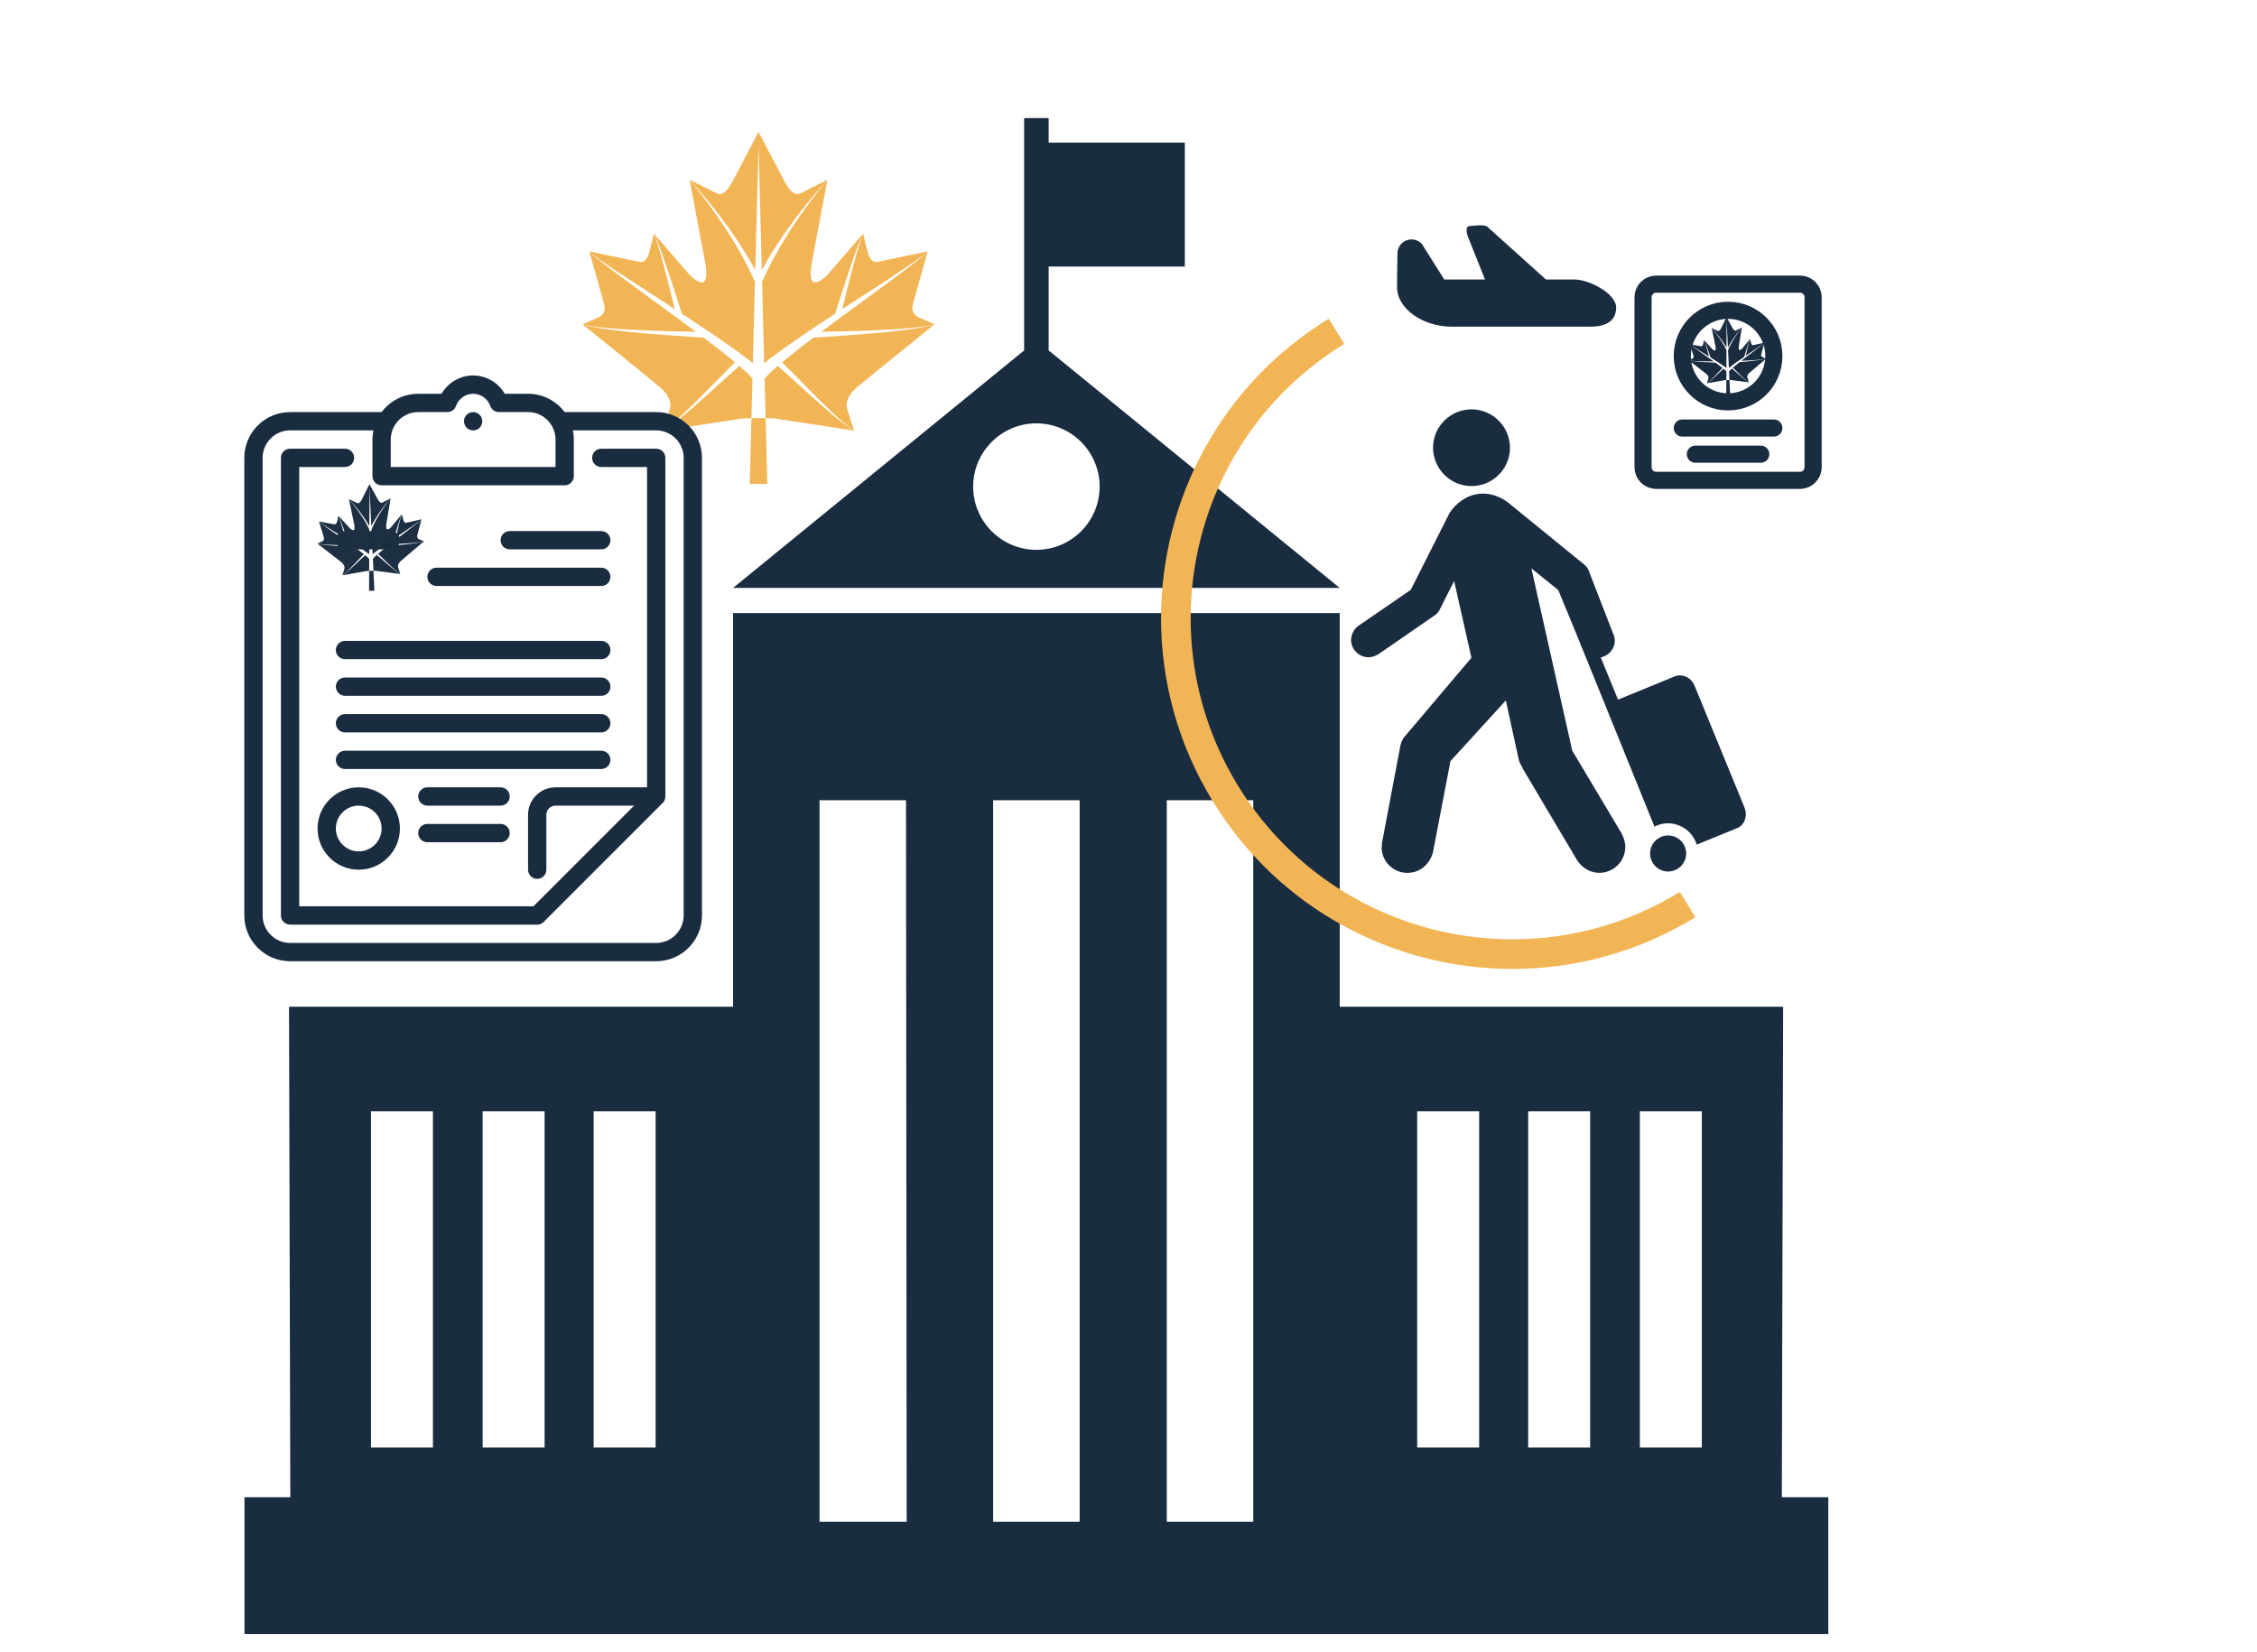 <svg width="362" height="265" viewBox="0 0 362 265" fill="none" xmlns="http://www.w3.org/2000/svg">
<path d="M168.194 56.209V42.752H190.036V22.877H168.194V18.943H164.261V22.877V42.752V56.209L117.575 94.303H214.88L168.194 56.209ZM166.228 88.195C160.638 88.195 156.083 83.641 156.083 78.051C156.083 72.461 160.638 67.906 166.228 67.906C171.817 67.906 176.372 72.461 176.372 78.051C176.372 83.641 171.817 88.195 166.228 88.195ZM285.788 240.156L285.995 161.484H214.88V98.34H166.228H117.575V161.484H46.356L46.563 240.156H39.214V262.102H166.228H293.241V240.156H285.788ZM69.44 232.186H59.503V178.254H69.44V232.186ZM87.349 232.186H77.411V178.254H87.349V232.186ZM105.153 232.186H95.216V178.254H105.153V232.186ZM145.421 244.09H131.446V128.359H145.317L145.421 244.09ZM173.163 244.09H166.228H159.292V128.359H166.228H173.163V244.09ZM201.009 244.09H187.138V128.359H201.009V244.09ZM237.239 232.186H227.302V178.254H237.239V232.186ZM255.044 232.186H245.106V178.254H255.044V232.186ZM272.952 232.186H263.015V178.254H272.952V232.186Z" fill="#1A2C40"/>
<path d="M107.302 43.948C108.009 46.067 108.695 48.192 109.362 50.324C111.459 51.687 113.541 53.074 115.607 54.485C116.774 55.289 117.936 56.105 119.079 56.961C119.647 57.384 120.204 57.821 120.749 58.274L121.087 45.228C119.81 42.315 118.237 39.532 116.499 36.849C114.692 34.067 112.724 31.392 110.607 28.839L113.066 41.909C114.215 48.028 110.544 44.019 110.544 44.019L104.878 37.47C105.395 38.503 105.771 39.599 106.169 40.679L107.302 43.948Z" fill="#F1B555"/>
<path d="M101.441 45.174L108.223 49.578C107.78 47.742 107.322 45.91 106.85 44.082L105.949 40.75C105.626 39.647 105.324 38.534 104.881 37.469L104.157 40.397C103.756 42.009 102.976 42.069 102.689 42.032L94.518 40.322C95.56 41.274 96.755 42.034 97.913 42.838L101.441 45.174Z" fill="#F1B555"/>
<path d="M122.228 45.227L122.568 58.273C123.113 57.821 123.669 57.383 124.236 56.96C125.382 56.103 126.543 55.288 127.71 54.484C129.775 53.073 131.857 51.686 133.954 50.323C134.621 48.191 135.309 46.066 136.016 43.947L137.144 40.677C137.543 39.596 137.919 38.5 138.436 37.468L132.771 44.017C132.771 44.017 129.099 48.026 130.249 41.907L132.712 28.837L132.705 28.839C130.588 31.392 128.62 34.066 126.813 36.847C125.082 39.531 123.506 42.313 122.228 45.227Z" fill="#F1B555"/>
<path d="M121.141 43.32L121.661 23.309L122.181 43.32C123.448 40.977 124.889 38.736 126.431 36.584C128.372 33.883 130.469 31.297 132.711 28.841L128.164 31.112C127.905 31.214 127.007 31.343 125.818 29.079L121.661 21.155L117.505 29.079C116.316 31.343 115.419 31.215 115.158 31.112L110.611 28.838C112.853 31.296 114.95 33.882 116.892 36.583C118.435 38.736 119.875 40.977 121.141 43.32Z" fill="#F1B555"/>
<path d="M136.467 44.081C135.995 45.909 135.537 47.741 135.096 49.577L141.876 45.173L145.405 42.837C146.562 42.034 147.758 41.273 148.8 40.321L140.627 42.032C140.344 42.069 139.559 42.008 139.16 40.396L138.436 37.469C137.991 38.533 137.691 39.646 137.368 40.749L136.467 44.081Z" fill="#F1B555"/>
<path d="M103.353 52.994C106.095 53.11 108.843 53.171 111.587 53.208C110.398 52.32 109.205 51.437 108.008 50.56L101.173 45.56L97.776 43.029C96.664 42.162 95.51 41.333 94.519 40.322L96.944 48.92C97.046 49.538 97.001 50.453 95.986 50.898L93.428 52.026C95.042 52.445 96.712 52.56 98.366 52.708C100.026 52.836 101.689 52.925 103.353 52.994Z" fill="#F1B555"/>
<path d="M130.408 63.805C128.509 62.11 126.655 60.355 124.749 58.699C124.396 59.004 124.039 59.306 123.705 59.618C123.312 59.99 122.924 60.37 122.631 60.743L122.796 67.075C123.427 67.082 123.95 67.094 124.159 67.112L136.988 69.071C135.781 68.352 134.678 67.467 133.592 66.574C132.513 65.672 131.451 64.749 130.408 63.805Z" fill="#F1B555"/>
<path d="M144.975 52.941C143.319 53.149 141.66 53.315 139.998 53.465C136.833 53.746 133.666 53.965 130.493 54.147C129.841 54.639 129.186 55.127 128.542 55.625C127.489 56.435 126.452 57.265 125.43 58.114C127.238 59.874 128.957 61.694 130.733 63.465C131.718 64.462 132.724 65.44 133.749 66.398C134.78 67.346 135.824 68.287 136.989 69.072L135.895 65.655C135.394 64.091 136.844 62.634 137.443 62.136C140.515 59.563 149.89 52.026 149.89 52.026C148.295 52.522 146.626 52.715 144.975 52.941Z" fill="#F1B555"/>
<path d="M119.614 59.618C119.28 59.306 118.924 59.004 118.571 58.699C116.663 60.355 114.81 62.11 112.911 63.805C111.867 64.748 110.805 65.67 109.726 66.572C108.64 67.465 107.539 68.352 106.33 69.07L119.159 67.111C119.371 67.092 119.892 67.08 120.523 67.074L120.688 60.742C120.394 60.37 120.006 59.99 119.614 59.618Z" fill="#F1B555"/>
<path d="M142.146 45.56L135.311 50.56C134.114 51.438 132.921 52.321 131.732 53.208C134.478 53.171 137.224 53.11 139.968 52.994C141.632 52.925 143.293 52.836 144.953 52.707C146.607 52.56 148.277 52.445 149.891 52.025L147.334 50.897C146.32 50.451 146.272 49.537 146.376 48.919L148.8 40.32C147.81 41.331 146.654 42.16 145.542 43.028L142.146 45.56Z" fill="#F1B555"/>
<path d="M112.583 63.464C114.359 61.694 116.077 59.874 117.888 58.113C116.872 57.266 115.828 56.441 114.774 55.624C114.128 55.126 113.474 54.639 112.824 54.146C109.653 53.969 106.484 53.741 103.32 53.464C101.657 53.319 99.997 53.144 98.34 52.94C96.693 52.715 95.021 52.522 93.426 52.026C93.426 52.026 102.802 59.564 105.875 62.135C106.475 62.633 107.923 64.09 107.423 65.654L106.328 69.071C107.493 68.287 108.54 67.346 109.57 66.397C110.594 65.439 111.598 64.461 112.583 63.464Z" fill="#F1B555"/>
<path d="M120.524 67.075L120.249 77.618H123.072L122.799 67.075C122.087 67.067 121.236 67.067 120.524 67.075Z" fill="#F1B555"/>
<g clip-path="url(#clip0_3582_4820)">
<path d="M269.44 143.073C261.032 148.222 251.75 150.669 242.571 150.669C225.22 150.667 208.289 141.917 198.565 126.039C193.416 117.63 190.969 108.349 190.969 99.169C190.972 81.816 199.722 64.892 215.602 55.164L213.122 51.114C195.784 61.733 186.216 80.233 186.22 99.169C186.218 109.193 188.9 119.351 194.516 128.519C205.133 145.852 223.634 155.423 242.571 155.421C252.594 155.421 262.753 152.74 271.922 147.125L269.44 143.075V143.073Z" fill="#F1B555"/>
<path d="M232.847 52.402H255.07C257.358 52.402 259.214 51.63 259.214 49.338C259.214 47.051 254.834 44.834 252.547 44.834H247.956L238.614 36.424C238.146 35.907 236.291 36.245 235.729 36.247C235.035 36.251 235.186 37.36 235.453 38.005L238.183 44.834H231.646L228.06 39.138C227.431 38.452 226.445 38.22 225.578 38.556C224.709 38.892 224.136 39.728 224.136 40.659L224.077 44.834V46.067C224.077 49.566 228.282 52.402 232.847 52.402Z" fill="#1A2C40"/>
<g clip-path="url(#clip1_3582_4820)">
<path d="M270.274 137.875C270.812 136.371 270.029 134.716 268.526 134.178C267.022 133.64 265.367 134.423 264.829 135.926C264.291 137.429 265.074 139.084 266.577 139.622C268.08 140.161 269.735 139.378 270.274 137.875Z" fill="#1A2C40"/>
<path d="M236.504 77.949C239.897 77.683 242.434 74.703 242.169 71.34C241.874 67.947 238.923 65.41 235.531 65.676C232.138 65.971 229.6 68.891 229.866 72.314C230.161 75.677 233.111 78.214 236.504 77.949Z" fill="#1A2C40"/>
<path d="M279.785 129.49L271.819 110.048C271.494 109.28 270.934 108.69 270.196 108.454C269.665 108.277 269.134 108.277 268.633 108.484L259.575 112.201C259.546 112.201 259.546 112.231 259.516 112.231L256.743 105.445C258.1 105.18 259.103 103.94 258.985 102.495C258.956 102.377 258.956 102.259 258.926 102.141L254.943 91.874C254.796 91.343 254.501 90.871 254.088 90.546L241.726 80.486C240.517 79.63 239.012 79.07 237.419 79.188C235.295 79.365 233.554 80.663 232.492 82.285L226.267 94.618L217.799 100.43C217.091 100.99 216.649 101.905 216.708 102.849C216.826 104.383 218.183 105.534 219.717 105.416C220.16 105.386 220.543 105.209 220.986 105.003L230.22 98.63C230.515 98.394 230.751 98.129 230.899 97.804L233.229 93.201L236.003 105.504L225.087 118.397C224.851 118.81 224.674 119.252 224.585 119.724L221.635 135.331C221.664 135.685 221.605 135.892 221.605 136.187C221.782 138.488 223.789 140.199 226.09 139.993C227.978 139.845 229.394 138.429 229.837 136.688L232.639 122.085L241.52 112.349L243.585 121.819C243.644 122.262 244.234 123.206 244.411 123.589L252.937 137.957C253.793 139.285 255.209 140.111 256.831 139.993C259.133 139.816 260.844 137.809 260.667 135.508C260.608 134.859 260.342 134.181 260.106 133.709L252.17 120.403L245.62 91.166L249.928 94.647L252.937 101.934L253.468 103.262C253.527 103.498 253.616 103.734 253.763 103.97L265.358 132.588C266.508 131.997 267.865 131.879 269.164 132.352C270.639 132.883 271.701 134.063 272.143 135.479L278.634 132.824C279.814 132.352 280.345 130.847 279.785 129.49Z" fill="#1A2C40"/>
</g>
<path d="M263.529 47.675C263.529 46.517 264.469 45.577 265.627 45.577H288.705C289.864 45.577 290.803 46.517 290.803 47.675V74.949C290.803 76.108 289.864 77.047 288.705 77.047H265.627C264.469 77.047 263.529 76.108 263.529 74.949V47.675Z" stroke="#1A2C40" stroke-width="2.747" stroke-linecap="round" stroke-linejoin="round"/>
<path d="M277.166 64.459C281.221 64.459 284.509 61.172 284.509 57.116C284.509 53.061 281.221 49.773 277.166 49.773C273.11 49.773 269.823 53.061 269.823 57.116C269.823 61.172 273.11 64.459 277.166 64.459Z" stroke="#1A2C40" stroke-width="2.747" stroke-linecap="round" stroke-linejoin="round"/>
<path d="M284.509 68.655H269.823" stroke="#1A2C40" stroke-width="2.747" stroke-linecap="round" stroke-linejoin="round"/>
<path d="M282.411 72.851H271.921" stroke="#1A2C40" stroke-width="2.747" stroke-linecap="round" stroke-linejoin="round"/>
<g clip-path="url(#clip2_3582_4820)">
<path d="M273.877 55.955C274.042 56.417 274.203 56.881 274.359 57.346C274.827 57.635 275.29 57.93 275.751 58.23C276.011 58.401 276.27 58.575 276.525 58.757C276.652 58.847 276.776 58.941 276.898 59.038L276.91 56.171C276.616 55.537 276.257 54.934 275.863 54.353C275.453 53.75 275.008 53.172 274.531 52.622L275.133 55.48C275.414 56.819 274.589 55.956 274.589 55.956L273.314 54.544C273.433 54.769 273.52 55.007 273.613 55.243L273.877 55.955Z" fill="#1A2C40"/>
<path d="M272.596 56.252L274.106 57.187C274 56.786 273.891 56.386 273.778 55.987L273.565 55.259C273.488 55.019 273.417 54.775 273.315 54.544L273.169 55.19C273.089 55.546 272.918 55.563 272.855 55.556L271.053 55.219C271.286 55.423 271.552 55.585 271.81 55.756L272.596 56.252Z" fill="#1A2C40"/>
<path d="M277.161 56.166L277.297 59.029C277.415 58.927 277.535 58.828 277.658 58.733C277.905 58.539 278.156 58.354 278.409 58.172C278.856 57.853 279.306 57.538 279.76 57.229C279.897 56.758 280.038 56.288 280.183 55.819L280.415 55.096C280.498 54.857 280.575 54.614 280.684 54.385L279.471 55.85C279.471 55.85 278.683 56.748 278.907 55.398L279.386 52.517L279.384 52.517C278.932 53.088 278.512 53.684 278.128 54.303C277.761 54.901 277.428 55.52 277.161 56.166Z" fill="#1A2C40"/>
<path d="M276.913 55.752L276.932 51.355L277.141 55.747C277.408 55.226 277.714 54.727 278.043 54.248C278.456 53.645 278.904 53.068 279.385 52.517L278.397 53.038C278.341 53.061 278.144 53.094 277.873 52.602L276.922 50.882L276.047 52.642C275.796 53.145 275.599 53.121 275.541 53.099L274.532 52.621C275.036 53.15 275.509 53.708 275.948 54.292C276.297 54.758 276.624 55.243 276.913 55.752Z" fill="#1A2C40"/>
<path d="M280.282 55.847C280.187 56.25 280.095 56.655 280.007 57.06L281.475 56.061L282.239 55.531C282.489 55.349 282.748 55.177 282.973 54.963L281.186 55.377C281.124 55.386 280.952 55.377 280.856 55.025L280.683 54.385C280.591 54.621 280.53 54.867 280.464 55.111L280.282 55.847Z" fill="#1A2C40"/>
<path d="M273.052 57.96C273.655 57.973 274.259 57.973 274.862 57.968C274.596 57.779 274.33 57.591 274.063 57.404L272.538 56.338L271.781 55.798C271.532 55.613 271.275 55.437 271.053 55.219L271.626 57.096C271.651 57.231 271.646 57.432 271.425 57.535L270.868 57.794C271.225 57.879 271.592 57.896 271.956 57.921C272.321 57.941 272.687 57.953 273.052 57.96Z" fill="#1A2C40"/>
<path d="M279.045 60.207C278.62 59.843 278.205 59.467 277.778 59.112C277.702 59.181 277.625 59.249 277.554 59.319C277.469 59.402 277.386 59.488 277.323 59.571L277.389 60.961C277.528 60.959 277.643 60.959 277.689 60.962L280.515 61.332C280.247 61.18 280 60.991 279.758 60.8C279.516 60.607 279.279 60.409 279.045 60.207Z" fill="#1A2C40"/>
<path d="M282.193 57.752C281.83 57.806 281.466 57.85 281.102 57.891C280.408 57.967 279.714 58.03 279.018 58.085C278.877 58.197 278.736 58.307 278.596 58.419C278.369 58.602 278.145 58.789 277.925 58.98C278.33 59.358 278.716 59.75 279.115 60.13C279.336 60.345 279.561 60.555 279.791 60.76C280.022 60.964 280.255 61.165 280.515 61.332L280.259 60.587C280.141 60.246 280.453 59.919 280.582 59.807C281.244 59.227 283.268 57.528 283.268 57.528C282.92 57.644 282.554 57.695 282.193 57.752Z" fill="#1A2C40"/>
<path d="M276.655 59.338C276.58 59.271 276.5 59.207 276.421 59.141C276.01 59.514 275.611 59.908 275.202 60.289C274.978 60.501 274.749 60.709 274.516 60.912C274.282 61.113 274.044 61.313 273.782 61.477L276.59 60.986C276.636 60.98 276.751 60.976 276.889 60.971L276.896 59.58C276.829 59.499 276.742 59.418 276.655 59.338Z" fill="#1A2C40"/>
<path d="M281.536 56.145L280.058 57.275C279.8 57.474 279.542 57.673 279.285 57.873C279.888 57.852 280.491 57.826 281.093 57.788C281.458 57.764 281.822 57.737 282.186 57.701C282.549 57.661 282.915 57.628 283.267 57.528L282.7 57.292C282.476 57.199 282.461 56.998 282.481 56.862L282.972 54.963C282.76 55.189 282.51 55.377 282.27 55.572L281.536 56.145Z" fill="#1A2C40"/>
<path d="M275.129 60.216C275.511 59.819 275.879 59.411 276.269 59.016C276.041 58.835 275.808 58.658 275.573 58.484C275.429 58.378 275.283 58.274 275.138 58.169C274.441 58.145 273.744 58.11 273.048 58.064C272.682 58.04 272.316 58.009 271.952 57.972C271.589 57.931 271.221 57.896 270.868 57.795C270.868 57.795 272.963 59.406 273.65 59.956C273.784 60.062 274.109 60.376 274.006 60.721L273.782 61.477C274.034 61.299 274.259 61.087 274.481 60.874C274.701 60.659 274.917 60.44 275.129 60.216Z" fill="#1A2C40"/>
<path d="M276.889 60.971L276.879 63.288L277.499 63.274L277.389 60.961C277.232 60.962 277.046 60.966 276.889 60.971Z" fill="#1A2C40"/>
</g>
</g>
<g clip-path="url(#clip3_3582_4820)">
<path d="M105.247 66.1H90.567C90.566 66.1 90.564 66.1 90.563 66.1C89.223 64.318 87.091 63.163 84.695 63.163H80.953C79.917 61.373 77.993 60.227 75.886 60.227C73.78 60.227 71.856 61.373 70.82 63.163H67.078C64.682 63.163 62.55 64.318 61.21 66.1C61.209 66.1 61.207 66.1 61.206 66.1H46.526C42.478 66.1 39.185 69.392 39.185 73.44V146.842C39.185 150.889 42.478 154.182 46.526 154.182H105.247C109.295 154.182 112.588 150.889 112.588 146.842V73.44C112.588 69.392 109.295 66.1 105.247 66.1ZM62.674 70.504C62.674 68.075 64.65 66.1 67.078 66.1H71.752C72.373 66.1 72.927 65.708 73.135 65.123C73.552 63.951 74.658 63.163 75.886 63.163C77.115 63.163 78.221 63.951 78.638 65.123C78.846 65.708 79.4 66.1 80.021 66.1H84.695C87.123 66.1 89.099 68.075 89.099 70.504V74.908H62.674V70.504ZM109.651 146.842C109.651 149.27 107.676 151.246 105.247 151.246H46.526C44.097 151.246 42.122 149.27 42.122 146.842V73.44C42.122 71.011 44.097 69.035 46.526 69.035H59.886C59.789 69.51 59.738 70.001 59.738 70.504V76.376C59.738 77.186 60.395 77.844 61.206 77.844H90.567C91.378 77.844 92.035 77.186 92.035 76.376V70.504C92.035 70.001 91.984 69.51 91.887 69.035H105.247C107.676 69.035 109.651 71.011 109.651 73.44V146.842Z" fill="#1A2C40"/>
<path d="M105.248 71.972H96.439C95.629 71.972 94.972 72.629 94.972 73.44C94.972 74.25 95.629 74.908 96.439 74.908H103.78V126.289H89.099C86.671 126.289 84.695 128.265 84.695 130.693V139.501C84.695 140.312 85.353 140.969 86.163 140.969C86.974 140.969 87.631 140.312 87.631 139.501V130.693C87.631 129.884 88.29 129.225 89.099 129.225H101.704L85.555 145.374H47.994V74.908H55.334C56.145 74.908 56.802 74.25 56.802 73.44C56.802 72.629 56.145 71.972 55.334 71.972H46.526C45.715 71.972 45.058 72.629 45.058 73.44V146.842C45.058 147.652 45.715 148.31 46.526 148.31H86.163C86.165 148.31 86.166 148.309 86.168 148.309C86.215 148.309 86.261 148.307 86.308 148.302C86.332 148.3 86.355 148.296 86.378 148.292C86.402 148.289 86.426 148.286 86.45 148.282C86.477 148.276 86.503 148.269 86.529 148.262C86.549 148.257 86.569 148.253 86.588 148.247C86.615 148.239 86.641 148.229 86.667 148.219C86.686 148.212 86.705 148.206 86.724 148.199C86.749 148.188 86.773 148.176 86.797 148.164C86.816 148.155 86.835 148.147 86.853 148.137C86.879 148.124 86.903 148.109 86.927 148.094C86.944 148.084 86.96 148.075 86.976 148.064C87.006 148.044 87.034 148.023 87.061 148.001C87.071 147.994 87.082 147.987 87.092 147.979C87.131 147.947 87.169 147.913 87.205 147.876L106.285 128.796C106.288 128.793 106.289 128.791 106.292 128.788C106.335 128.745 106.374 128.698 106.411 128.649C106.421 128.636 106.432 128.623 106.441 128.609C106.478 128.558 106.512 128.505 106.542 128.449C106.545 128.444 106.547 128.438 106.55 128.432C106.577 128.38 106.6 128.326 106.621 128.271C106.626 128.258 106.631 128.245 106.635 128.232C106.656 128.172 106.674 128.11 106.687 128.046C106.687 128.042 106.688 128.039 106.688 128.035C106.699 127.977 106.706 127.918 106.71 127.858C106.712 127.841 106.712 127.823 106.713 127.806C106.714 127.789 106.715 127.774 106.715 127.757V73.44C106.716 72.629 106.058 71.972 105.248 71.972Z" fill="#1A2C40"/>
<path d="M75.887 66.1C75.5 66.1 75.122 66.255 74.848 66.529C74.575 66.802 74.419 67.18 74.419 67.567C74.419 67.955 74.575 68.333 74.848 68.606C75.122 68.88 75.5 69.036 75.887 69.036C76.272 69.036 76.652 68.88 76.926 68.606C77.199 68.333 77.355 67.955 77.355 67.567C77.355 67.18 77.199 66.802 76.926 66.529C76.652 66.255 76.272 66.1 75.887 66.1Z" fill="#1A2C40"/>
<path d="M81.759 88.12H96.439C97.25 88.12 97.907 87.463 97.907 86.652C97.907 85.841 97.25 85.184 96.439 85.184H81.759C80.948 85.184 80.291 85.841 80.291 86.652C80.291 87.463 80.948 88.12 81.759 88.12Z" fill="#1A2C40"/>
<path d="M70.014 93.992H96.439C97.25 93.992 97.907 93.335 97.907 92.524C97.907 91.713 97.25 91.056 96.439 91.056H70.014C69.204 91.056 68.546 91.713 68.546 92.524C68.546 93.335 69.204 93.992 70.014 93.992Z" fill="#1A2C40"/>
<path d="M96.439 102.8H55.334C54.523 102.8 53.866 103.458 53.866 104.268C53.866 105.079 54.523 105.736 55.334 105.736H96.439C97.25 105.736 97.907 105.079 97.907 104.268C97.907 103.458 97.25 102.8 96.439 102.8Z" fill="#1A2C40"/>
<path d="M96.439 108.673H55.334C54.523 108.673 53.866 109.33 53.866 110.141C53.866 110.951 54.523 111.609 55.334 111.609H96.439C97.25 111.609 97.907 110.951 97.907 110.141C97.907 109.33 97.25 108.673 96.439 108.673Z" fill="#1A2C40"/>
<path d="M96.439 114.545H55.334C54.523 114.545 53.866 115.202 53.866 116.013C53.866 116.824 54.523 117.481 55.334 117.481H96.439C97.25 117.481 97.907 116.824 97.907 116.013C97.907 115.202 97.25 114.545 96.439 114.545Z" fill="#1A2C40"/>
<path d="M97.907 121.885C97.907 121.074 97.25 120.417 96.439 120.417H55.334C54.523 120.417 53.866 121.074 53.866 121.885C53.866 122.696 54.523 123.353 55.334 123.353H96.439C97.25 123.353 97.907 122.696 97.907 121.885Z" fill="#1A2C40"/>
<path d="M80.29 126.289H68.546C67.735 126.289 67.078 126.946 67.078 127.757C67.078 128.568 67.735 129.225 68.546 129.225H80.29C81.101 129.225 81.758 128.568 81.758 127.757C81.758 126.946 81.101 126.289 80.29 126.289Z" fill="#1A2C40"/>
<path d="M80.29 132.161H68.546C67.735 132.161 67.078 132.818 67.078 133.629C67.078 134.44 67.735 135.097 68.546 135.097H80.29C81.101 135.097 81.758 134.44 81.758 133.629C81.758 132.818 81.101 132.161 80.29 132.161Z" fill="#1A2C40"/>
<path d="M53.866 86.652C53.866 87.463 54.523 88.12 55.334 88.12H62.674C63.485 88.12 64.142 87.463 64.142 86.652C64.142 85.841 63.485 85.184 62.674 85.184H55.334C54.523 85.184 53.866 85.841 53.866 86.652Z" fill="#1A2C40"/>
<path d="M50.93 132.895C50.93 136.538 53.894 139.501 57.536 139.501C61.179 139.501 64.142 136.538 64.142 132.895C64.142 129.252 61.179 126.289 57.536 126.289C53.894 126.289 50.93 129.252 50.93 132.895ZM61.206 132.895C61.206 134.919 59.56 136.565 57.536 136.565C55.513 136.565 53.866 134.919 53.866 132.895C53.866 130.872 55.513 129.225 57.536 129.225C59.56 129.225 61.206 130.872 61.206 132.895Z" fill="#1A2C40"/>
<g clip-path="url(#clip4_3582_4820)">
<path d="M55.057 84.658C55.285 85.295 55.507 85.934 55.722 86.575C56.366 86.975 57.006 87.381 57.64 87.795C57.999 88.031 58.356 88.27 58.708 88.522C58.883 88.646 59.054 88.775 59.222 88.909L59.239 84.956C58.834 84.082 58.339 83.25 57.796 82.449C57.23 81.618 56.617 80.821 55.959 80.062L56.789 84.003C57.177 85.849 56.039 84.659 56.039 84.659L54.281 82.713C54.444 83.022 54.565 83.351 54.692 83.676L55.057 84.658Z" fill="#1D2F42"/>
<path d="M53.29 85.067L55.373 86.357C55.227 85.804 55.076 85.252 54.921 84.702L54.627 83.698C54.522 83.367 54.423 83.031 54.282 82.712L54.082 83.603C53.971 84.094 53.735 84.117 53.648 84.108L51.163 83.643C51.484 83.925 51.851 84.147 52.207 84.383L53.29 85.067Z" fill="#1D2F42"/>
<path d="M59.584 84.948L59.772 88.896C59.934 88.756 60.1 88.62 60.269 88.488C60.61 88.221 60.956 87.967 61.304 87.716C61.921 87.275 62.542 86.841 63.168 86.415C63.356 85.765 63.55 85.117 63.751 84.471L64.071 83.473C64.185 83.144 64.292 82.809 64.442 82.493L62.769 84.513C62.769 84.513 61.683 85.751 61.991 83.891L62.652 79.917L62.65 79.918C62.025 80.705 61.447 81.527 60.918 82.381C60.411 83.205 59.952 84.058 59.584 84.948Z" fill="#1D2F42"/>
<path d="M59.242 84.378L59.269 78.315L59.557 84.371C59.925 83.653 60.347 82.965 60.8 82.304C61.37 81.473 61.988 80.677 62.651 79.918L61.289 80.635C61.211 80.668 60.94 80.713 60.566 80.035L59.255 77.663L58.048 80.089C57.703 80.783 57.431 80.75 57.351 80.72L55.959 80.061C56.654 80.791 57.306 81.56 57.911 82.365C58.393 83.007 58.843 83.677 59.242 84.378Z" fill="#1D2F42"/>
<path d="M63.889 84.509C63.758 85.065 63.631 85.623 63.51 86.182L65.534 84.804L66.587 84.074C66.932 83.823 67.29 83.585 67.599 83.29L65.135 83.861C65.05 83.874 64.812 83.861 64.68 83.375L64.442 82.493C64.314 82.819 64.231 83.158 64.14 83.494L63.889 84.509Z" fill="#1D2F42"/>
<path d="M53.92 87.423C54.751 87.44 55.584 87.441 56.415 87.434C56.049 87.173 55.682 86.913 55.314 86.656L53.211 85.186L52.166 84.442C51.824 84.186 51.469 83.943 51.163 83.643L51.953 86.231C51.988 86.418 51.98 86.695 51.675 86.836L50.908 87.195C51.4 87.311 51.906 87.335 52.408 87.369C52.912 87.397 53.416 87.413 53.92 87.423Z" fill="#1D2F42"/>
<path d="M62.183 90.52C61.597 90.019 61.024 89.5 60.436 89.011C60.331 89.106 60.225 89.199 60.126 89.296C60.009 89.411 59.894 89.529 59.808 89.644L59.899 91.56C60.091 91.558 60.249 91.558 60.312 91.562L64.21 92.072C63.839 91.862 63.5 91.601 63.165 91.338C62.832 91.072 62.505 90.799 62.183 90.52Z" fill="#1D2F42"/>
<path d="M66.523 87.136C66.022 87.21 65.521 87.271 65.019 87.327C64.062 87.433 63.105 87.52 62.145 87.596C61.951 87.749 61.756 87.901 61.564 88.056C61.251 88.308 60.942 88.566 60.638 88.83C61.197 89.351 61.729 89.891 62.278 90.415C62.583 90.711 62.894 91 63.211 91.284C63.529 91.564 63.851 91.843 64.209 92.073L63.856 91.045C63.694 90.575 64.123 90.124 64.302 89.969C65.215 89.17 68.005 86.827 68.005 86.827C67.525 86.987 67.021 87.057 66.523 87.136Z" fill="#1D2F42"/>
<path d="M58.886 89.323C58.783 89.231 58.673 89.142 58.564 89.052C57.997 89.566 57.448 90.109 56.884 90.635C56.574 90.927 56.258 91.213 55.937 91.493C55.614 91.771 55.286 92.046 54.925 92.272L58.797 91.595C58.861 91.588 59.019 91.581 59.21 91.575L59.218 89.656C59.127 89.546 59.007 89.433 58.886 89.323Z" fill="#1D2F42"/>
<path d="M65.618 84.919L63.581 86.478C63.224 86.752 62.869 87.027 62.514 87.303C63.345 87.274 64.177 87.238 65.007 87.185C65.51 87.153 66.012 87.115 66.514 87.065C67.014 87.01 67.519 86.964 68.005 86.827L67.224 86.502C66.913 86.373 66.893 86.097 66.921 85.909L67.599 83.289C67.305 83.602 66.961 83.861 66.629 84.13L65.618 84.919Z" fill="#1D2F42"/>
<path d="M56.783 90.533C57.31 89.986 57.818 89.424 58.355 88.878C58.042 88.629 57.72 88.385 57.396 88.145C57.197 87.998 56.996 87.855 56.796 87.71C55.834 87.677 54.873 87.629 53.913 87.566C53.409 87.532 52.905 87.49 52.402 87.439C51.902 87.382 51.394 87.334 50.908 87.195C50.908 87.195 53.796 89.416 54.744 90.174C54.928 90.321 55.377 90.753 55.235 91.23L54.926 92.272C55.274 92.027 55.584 91.735 55.89 91.441C56.194 91.144 56.492 90.841 56.783 90.533Z" fill="#1D2F42"/>
<path d="M59.21 91.575L59.196 94.769L60.05 94.751L59.899 91.56C59.684 91.562 59.426 91.568 59.21 91.575Z" fill="#1D2F42"/>
</g>
</g>
<defs>
<clipPath id="clip0_3582_4820">
<rect width="118.045" height="123.105" fill="white" transform="translate(175.864 36.136)"/>
</clipPath>
<clipPath id="clip1_3582_4820">
<rect width="75.527" height="75.527" fill="white" transform="translate(210.63 64.908)"/>
</clipPath>
<clipPath id="clip2_3582_4820">
<rect width="13.229" height="13.229" fill="white" transform="translate(270.3 50.611) rotate(-1.232)"/>
</clipPath>
<clipPath id="clip3_3582_4820">
<rect width="93.954" height="93.954" fill="white" transform="translate(28.909 60.227)"/>
</clipPath>
<clipPath id="clip4_3582_4820">
<rect width="18.241" height="18.241" fill="white" transform="translate(50.125 77.289) rotate(-1.232)"/>
</clipPath>
</defs>
</svg>
